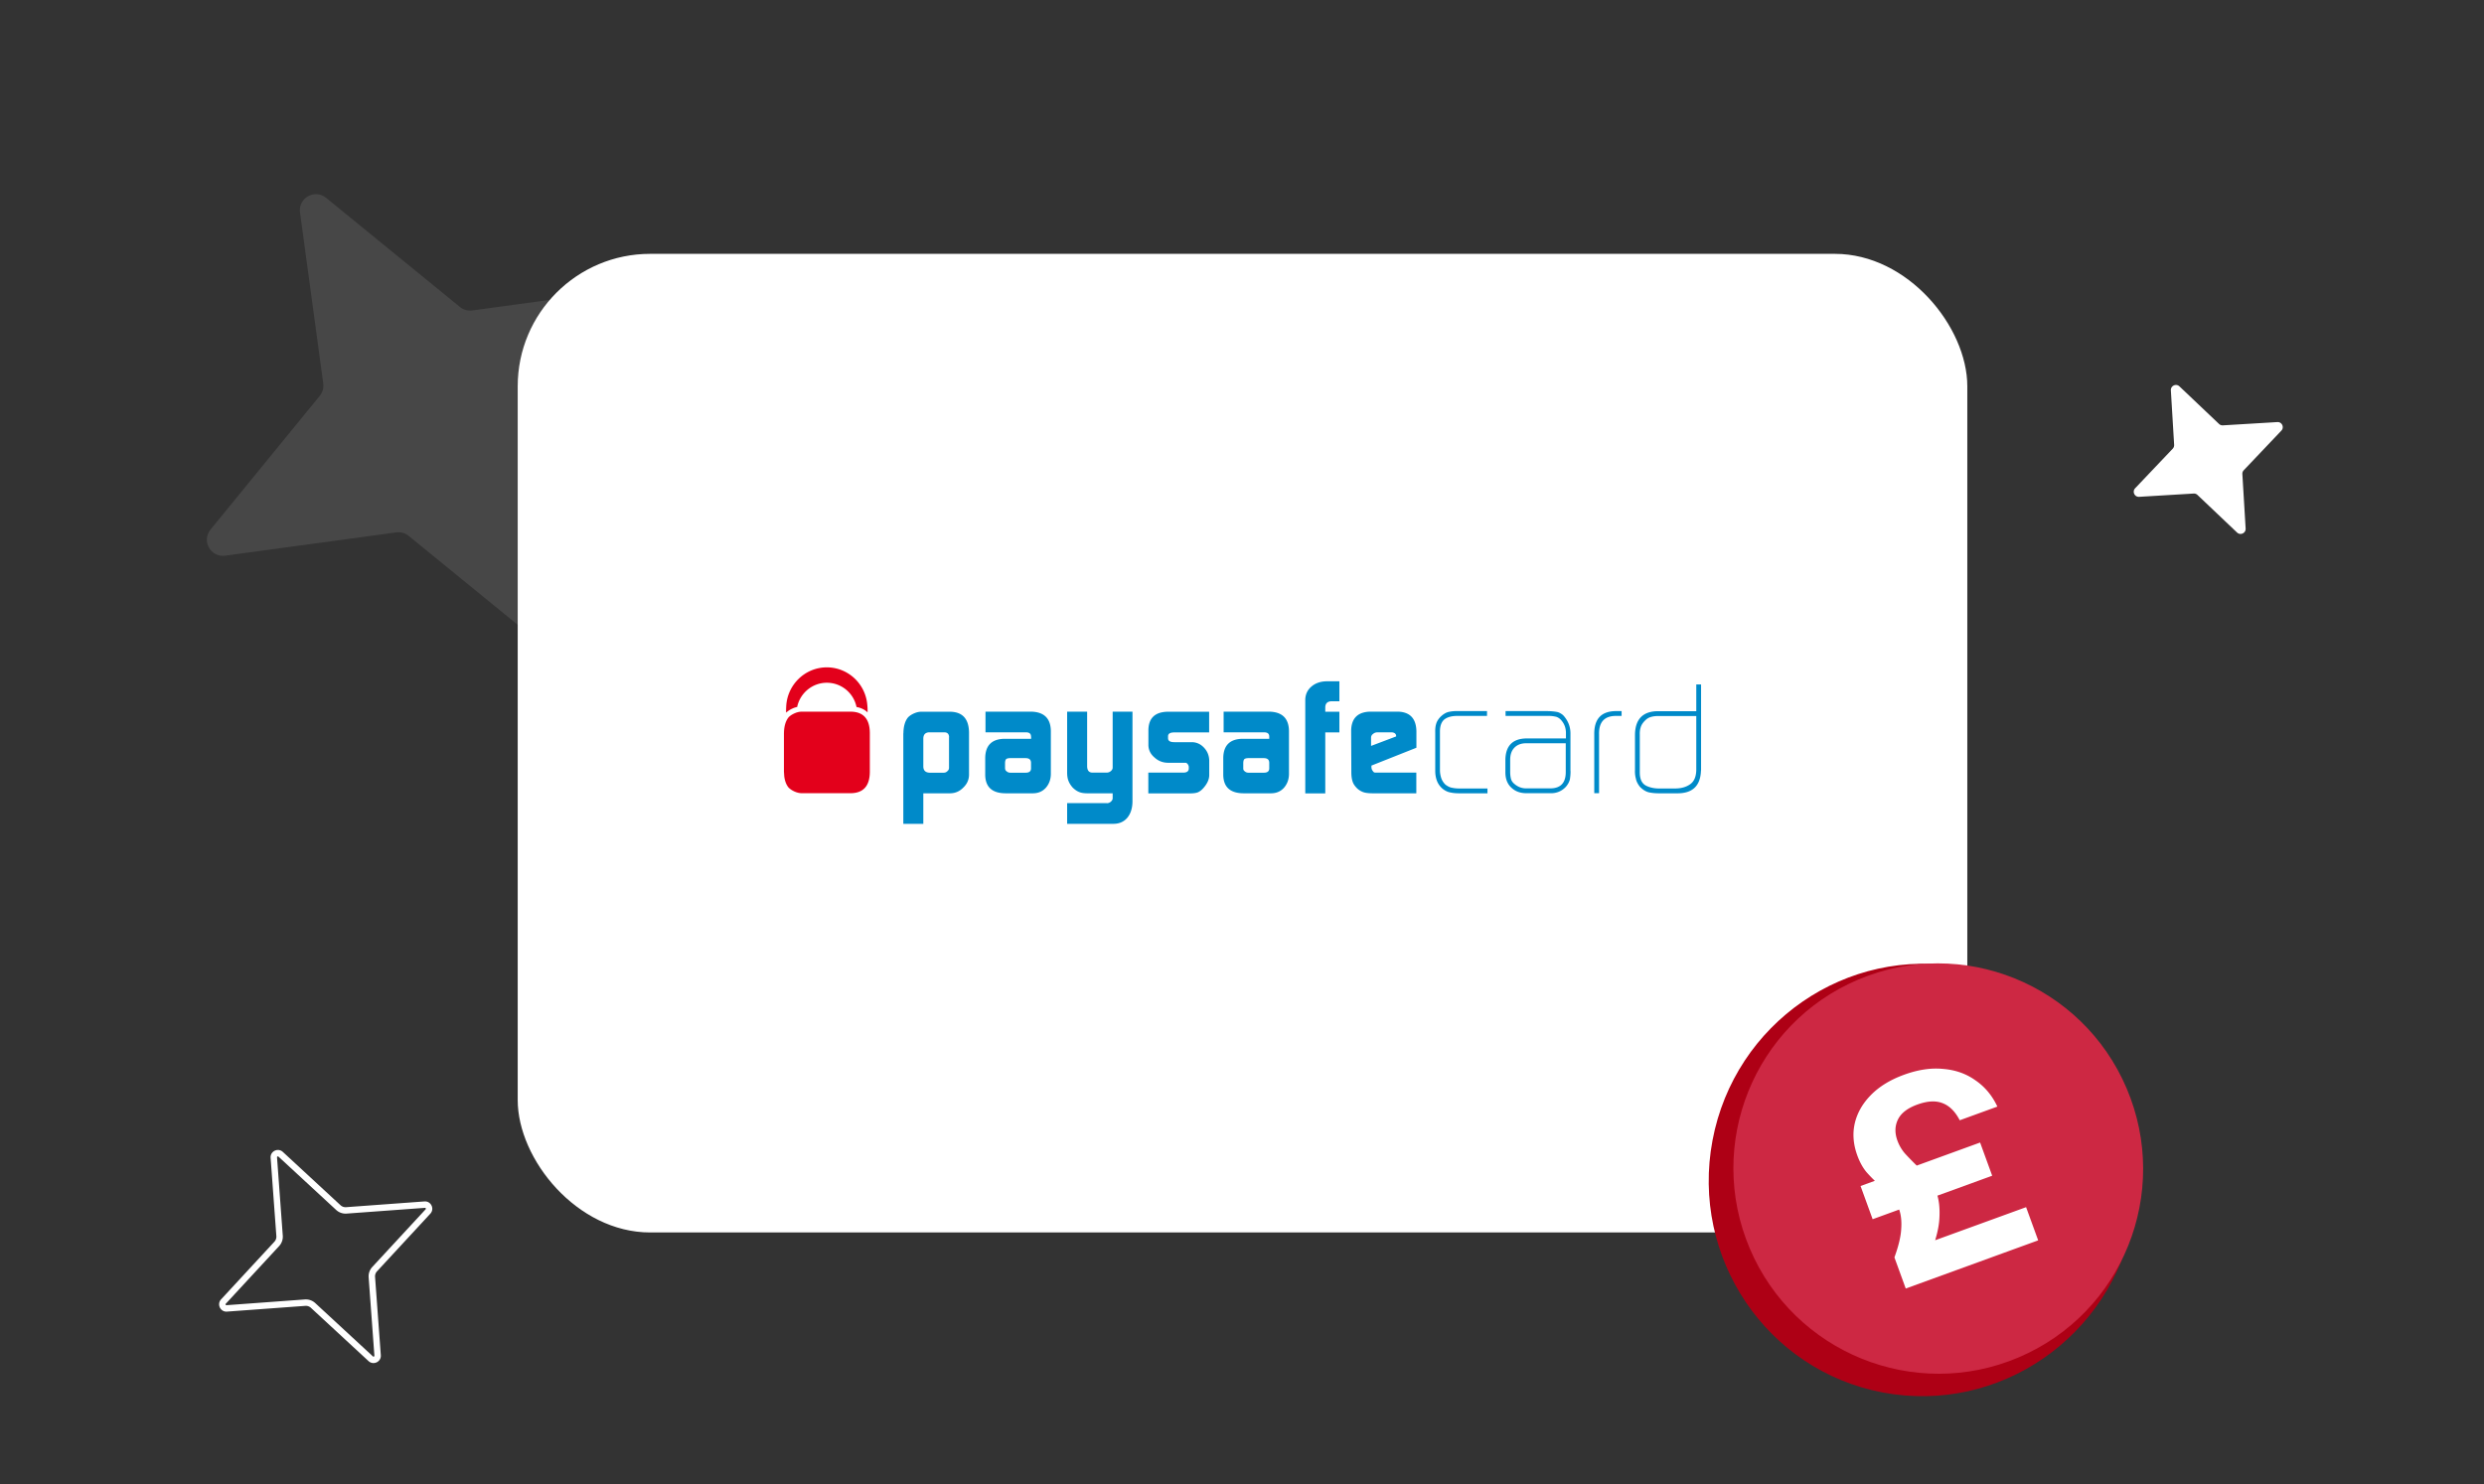 <svg width="900" height="538" fill="none" xmlns="http://www.w3.org/2000/svg"><rect width="100%" height="100%" fill="#333333" stroke="none"/><g clip-path="url(#a)"><rect x="187.575" y="92" width="525.219" height="354.677" rx="48" fill="#fff"/><path d="M343.881 267.198c-.033-1.156-.59-1.751-1.64-1.784h-5.64c-1.345.066-2.033.826-2.066 2.213v10.206c.033 1.421.787 2.147 2.263 2.213h5.148c.525 0 .984-.198 1.345-.594.361-.297.557-.694.557-1.189v-11.065h.033zm-16.561-1.421c.033-2.543.591-4.492 1.706-5.813.557-.561 1.279-1.024 2.164-1.42.918-.397 1.771-.595 2.623-.595h10.33c4.559.033 6.887 2.544 6.953 7.531v15.359c-.033 1.784-.722 3.303-2.066 4.591-1.312 1.355-2.886 2.048-4.723 2.081h-9.772v11.065h-7.247v-32.799M364.18 278.561c0 .429.197.76.59 1.024.328.297.787.462 1.312.462h5.542c1.246 0 1.902-.495 1.935-1.486v-2.081c0-1.156-.656-1.718-2.001-1.718h-5.509c-.721 0-1.213.133-1.508.364-.263.264-.394.792-.394 1.585v1.85h.033zm9.379-11.528c.033-1.123-.623-1.651-1.935-1.618h-14.56v-7.498h16.396c4.788.066 7.215 2.411 7.281 7.002v15.657c-.033 1.982-.656 3.6-1.804 4.921-1.213 1.354-2.788 2.015-4.722 2.015h-9.904c-4.821-.033-7.28-2.246-7.346-6.672v-6.045c.033-4.624 2.361-6.969 7.018-7.035h9.609v-.727M401.073 291.112c.557-.033 1.082-.231 1.475-.627.394-.364.591-.76.591-1.189v-1.784h-9.248c-1.213 0-2.164-.165-2.886-.462-.754-.298-1.508-.793-2.295-1.553-.722-.793-1.247-1.618-1.575-2.477-.327-.793-.491-1.784-.491-3.006v-22.097h7.247v19.719c0 1.585.656 2.378 1.935 2.378h5.115c.624 0 1.148-.198 1.575-.594.426-.364.623-.76.623-1.255v-20.248h7.181v32.601c-.032 2.411-.655 4.36-1.836 5.813-1.213 1.453-2.853 2.213-4.952 2.246h-16.888v-7.498h14.429M415.994 280.013h12.887c1.181-.033 1.804-.528 1.837-1.42v-.66c0-.199-.066-.397-.164-.628-.295-.562-.656-.859-1.049-.859h-6.395c-1.902-.033-3.509-.693-4.886-1.982-1.378-1.189-2.066-2.609-2.132-4.327v-5.549c.066-4.36 2.427-6.573 7.051-6.639h14.953v7.498h-12.658c-1.476 0-2.23.463-2.23 1.387v.727c0 .958.754 1.42 2.296 1.42h6.362c1.705.033 3.148.694 4.361 1.982 1.214 1.288 1.837 2.808 1.902 4.591v5.45c-.033 1.52-.754 3.072-2.099 4.592-.655.759-1.344 1.255-2 1.552-.689.264-1.64.396-2.853.396h-15.118v-7.531M450.459 278.561c0 .429.197.76.591 1.024.327.297.754.462 1.311.462h5.575c1.246 0 1.902-.495 1.935-1.486v-2.081c0-1.156-.656-1.718-2-1.718h-5.51c-.721 0-1.213.133-1.508.364-.263.264-.394.792-.394 1.585v1.85zm9.412-11.528c.033-1.123-.623-1.651-1.968-1.618h-14.56v-7.498h16.397c4.788.066 7.214 2.411 7.28 7.002v15.657c-.033 1.982-.656 3.6-1.804 4.921-1.213 1.354-2.787 2.015-4.722 2.015h-9.936c-4.821-.033-7.28-2.246-7.346-6.672v-6.045c.033-4.624 2.361-6.969 7.018-7.035h9.641v-.727zM472.923 253.689c.033-2.015.787-3.633 2.23-4.855 1.41-1.222 3.246-1.883 5.542-1.916h4.591v7.234h-2.787c-1.542.033-2.296.759-2.329 2.213v1.585h5.116v7.498h-5.116v22.097h-7.247v-33.856zM505.847 266.901v-.165c0-.396-.164-.727-.459-.958-.328-.231-.754-.363-1.246-.363h-5.05c-.656 0-1.181.198-1.574.561-.492.331-.755.793-.755 1.355v3.005l9.084-3.435zm-8.952 10.57v.462c0 .595.164 1.09.459 1.421.229.429.524.66.951.66h14.855v7.498h-15.806c-1.443 0-2.558-.132-3.345-.396a6.35 6.35 0 01-2.329-1.421c-.787-.792-1.344-1.585-1.606-2.444-.296-.859-.46-2.015-.46-3.435l-.065-14.996c.065-4.525 2.427-6.837 7.05-6.903h9.74c4.493.066 6.788 2.477 6.854 7.168v5.912l-16.298 6.474zM528.54 287.511c-1.082 0-2.099-.099-3.017-.297-.951-.165-1.902-.595-2.853-1.354-.984-.859-1.672-1.85-2.066-2.94-.393-1.057-.59-2.279-.59-3.6v-13.939c-.033-1.123.065-2.147.328-3.006.229-.859.754-1.718 1.541-2.543.886-.859 1.771-1.454 2.722-1.751a12.551 12.551 0 013.083-.363h11.084v1.75H527.95c-1.902 0-3.411.397-4.526 1.189-1.115.859-1.705 2.346-1.705 4.46v13.971c0 .991.164 1.949.459 2.874.295.892.82 1.718 1.542 2.411.787.595 1.574.991 2.328 1.123.787.165 1.64.264 2.558.264h10.33v1.751H528.54zM567.302 269.377h-14.528c-1.738.033-3.115.595-4.099 1.619-1.016 1.057-1.508 2.51-1.508 4.36v4.459c0 .859.098 1.652.262 2.378.197.76.623 1.42 1.345 1.982 1.246 1.057 2.656 1.552 4.164 1.552h8.822c3.673-.033 5.542-1.981 5.542-5.879v-10.471zm1.738 10.075c0 1.123-.098 2.114-.23 2.972-.229.958-.721 1.85-1.442 2.709-1.509 1.618-3.411 2.411-5.641 2.345h-8.657c-2.263 0-4.067-.661-5.477-2.015-1.443-1.321-2.164-3.171-2.164-5.549v-4.492c.065-5.087 2.59-7.696 7.542-7.795h14.397v-1.982c0-1.618-.46-3.039-1.411-4.261-.59-.793-1.279-1.321-2.066-1.585a11.06 11.06 0 00-2.689-.331h-15.708v-1.75h14.856c1.377 0 2.59.099 3.705.297.558.099 1.083.33 1.574.661.525.297.984.759 1.411 1.354 1.344 1.75 2 3.732 1.967 5.978v13.444M585.306 259.468c-4.034.066-6.034 2.279-5.936 6.639v21.371h-1.738V266.14c-.066-5.615 2.558-8.422 7.969-8.422h1.935v1.75h-2.23zM614.591 259.502h-13.708c-.984 0-1.869.099-2.656.33-.82.199-1.64.694-2.394 1.52-.721.76-1.18 1.519-1.377 2.246-.263.76-.361 1.651-.328 2.708v13.642c0 2.279.656 3.798 1.967 4.624.656.396 1.378.661 2.165.859.787.198 1.705.33 2.689.33h5.968c2.23 0 4.067-.528 5.477-1.552 1.41-.991 2.131-2.676 2.197-5.087v-19.62zm1.705 19.719c-.164 5.648-3.115 8.423-8.887 8.291h-6.427c-1.345 0-2.558-.132-3.64-.364-1.115-.297-2.165-.957-3.181-2.014-.755-.958-1.247-1.916-1.443-2.907a10.422 10.422 0 01-.328-3.27v-12.684c.065-5.714 2.951-8.587 8.592-8.521h13.609v-9.678h1.738v31.147" fill="#008AC9"/><path d="M287.115 256.793a6.923 6.923 0 011.705-.562c1.049-5.02 5.477-8.786 10.756-8.786 5.313 0 9.74 3.766 10.757 8.786 1.639.298 2.984.958 4 1.949.033-.958 0-1.883-.098-2.774-.656-7.597-6.985-13.543-14.692-13.543-7.903.033-14.363 6.342-14.691 14.269-.033.694-.066 1.388-.033 2.147a8.612 8.612 0 012.296-1.486z" fill="#E3001B"/><path d="M308.201 257.917h-17.675c-.853 0-1.738.198-2.624.595-.885.396-1.607.858-2.164 1.42-1.082 1.321-1.672 3.27-1.705 5.813v13.906c.033 2.543.59 4.492 1.705 5.813.59.562 1.279 1.024 2.164 1.42.919.397 1.804.595 2.624.595h17.675c4.559-.033 6.887-2.576 6.953-7.564v-14.434c-.066-4.988-2.394-7.531-6.953-7.564z" fill="#E3001B"/><path d="M197.594 166.474l8.42 62.012c.703 5.198-5.325 8.621-9.448 5.291l-48.501-39.564c-1.223-1.007-2.842-1.463-4.466-1.258l-62.041 8.432c-5.201.704-8.624-5.321-5.292-9.442l39.593-48.49c1.008-1.222 1.465-2.841 1.26-4.464l-8.42-62.012c-.703-5.198 5.324-8.621 9.447-5.291l48.502 39.564c1.222 1.007 2.841 1.463 4.466 1.258l62.041-8.432c5.201-.704 8.624 5.32 5.291 9.442l-39.593 48.49c-1.007 1.222-1.464 2.84-1.259 4.464z" fill="#fff" fill-opacity=".1"/><path d="M812.45 171.805l1.187 19.755c.098 1.655-1.883 2.592-3.103 1.444l-14.352-13.627a1.855 1.855 0 00-1.378-.502l-19.755 1.187c-1.655.098-2.592-1.883-1.444-3.103l13.627-14.352c.346-.361.528-.861.502-1.378l-1.187-19.754c-.098-1.656 1.883-2.593 3.103-1.445l14.352 13.627a1.85 1.85 0 001.378.502l19.754-1.187c1.656-.098 2.593 1.883 1.445 3.103l-13.627 14.352a1.85 1.85 0 00-.502 1.378z" fill="#fff"/><path fill-rule="evenodd" clip-rule="evenodd" d="M125.543 439.839l-.011.001a5 5 0 01-3.726-1.315l-.005-.004-20.892-19.317-.002-.002c-.082-.074-.138-.087-.171-.091a.347.347 0 00-.188.037.354.354 0 00-.145.124c-.018.029-.041.078-.033.181v.001l2.085 28.409.001.011a5 5 0 01-1.315 3.726l-.004.005-19.317 20.892-.003.002c-.074.082-.086.138-.09.171a.347.347 0 00.036.188c.036.072.084.12.125.145.03.018.078.041.181.033l28.41-2.085.011-.001a5 5 0 013.731 1.319l20.891 19.317.003.003c.082.074.138.086.171.09a.335.335 0 00.187-.037.351.351 0 00.146-.124c.018-.029.041-.078.033-.181l-2.085-28.41-.001-.011a5 5 0 011.319-3.731l19.317-20.891.002-.003c.074-.082.087-.138.091-.171a.344.344 0 00-.037-.187.351.351 0 00-.124-.146c-.029-.018-.078-.04-.181-.033h-.001l-28.409 2.085zm28.24-4.409l-28.4 2.085a2.672 2.672 0 01-1.992-.697l-20.908-19.332c-1.778-1.629-4.61-.244-4.437 2.137l2.084 28.4a2.665 2.665 0 01-.697 1.992l-19.332 20.908c-1.628 1.778-.243 4.611 2.138 4.437l28.399-2.084a2.665 2.665 0 011.993.697l20.908 19.332c1.778 1.628 4.61.243 4.437-2.138l-2.085-28.399a2.673 2.673 0 01.697-1.993l19.332-20.908c1.629-1.778.244-4.61-2.137-4.437z" fill="#fff"/><ellipse cx="77.596" cy="78.38" rx="77.596" ry="78.38" transform="scale(-1 1) rotate(-10.675 1559.662 4397.027)" fill="#AE0015"/><path d="M673.178 355.067c-37.707 16.026-55.251 59.664-39.184 97.468s59.66 55.458 97.368 39.432c37.708-16.026 55.251-59.664 39.184-97.468s-59.66-55.458-97.368-39.432z" fill="#CD2843"/><path d="M690.488 466.997l-4.104-11.281c1.513-4.169 2.334-7.626 2.464-10.37.191-2.766-.067-5.12-.773-7.063-.707-1.943-1.73-3.593-3.07-4.951a47.497 47.497 0 00-4.206-4.005 49.893 49.893 0 01-4.47-4.441c-1.368-1.63-2.497-3.668-3.387-6.112-1.459-4.011-1.771-7.871-.936-11.581.874-3.795 2.828-7.238 5.861-10.329 3.034-3.091 7.04-5.542 12.019-7.353 5.103-1.857 9.853-2.556 14.248-2.098 4.435.374 8.323 1.762 11.664 4.166 3.381 2.318 6.01 5.477 7.888 9.477l-13.629 4.959c-1.645-3.162-3.697-5.219-6.156-6.169-2.483-1.013-5.56-.851-9.232.485-3.548 1.291-5.885 3.099-7.012 5.425-1.127 2.326-1.189 4.868-.186 7.625a15.028 15.028 0 002.781 4.737 120.401 120.401 0 004.053 4.167 37.289 37.289 0 014.122 4.354c1.345 1.569 2.406 3.418 3.181 5.549.912 2.507 1.273 5.533 1.084 9.079-.128 3.524-1.196 7.851-3.205 12.982l-3.015-3.055 37.622-13.688 4.378 12.032-47.984 17.459zm-11.995-25.122l-4.377-12.032 43.316-15.76 4.378 12.032-43.317 15.76z" fill="#fff"/></g><defs><clipPath id="a"><rect width="900" height="538" rx="30" fill="#fff"/></clipPath></defs></svg>
